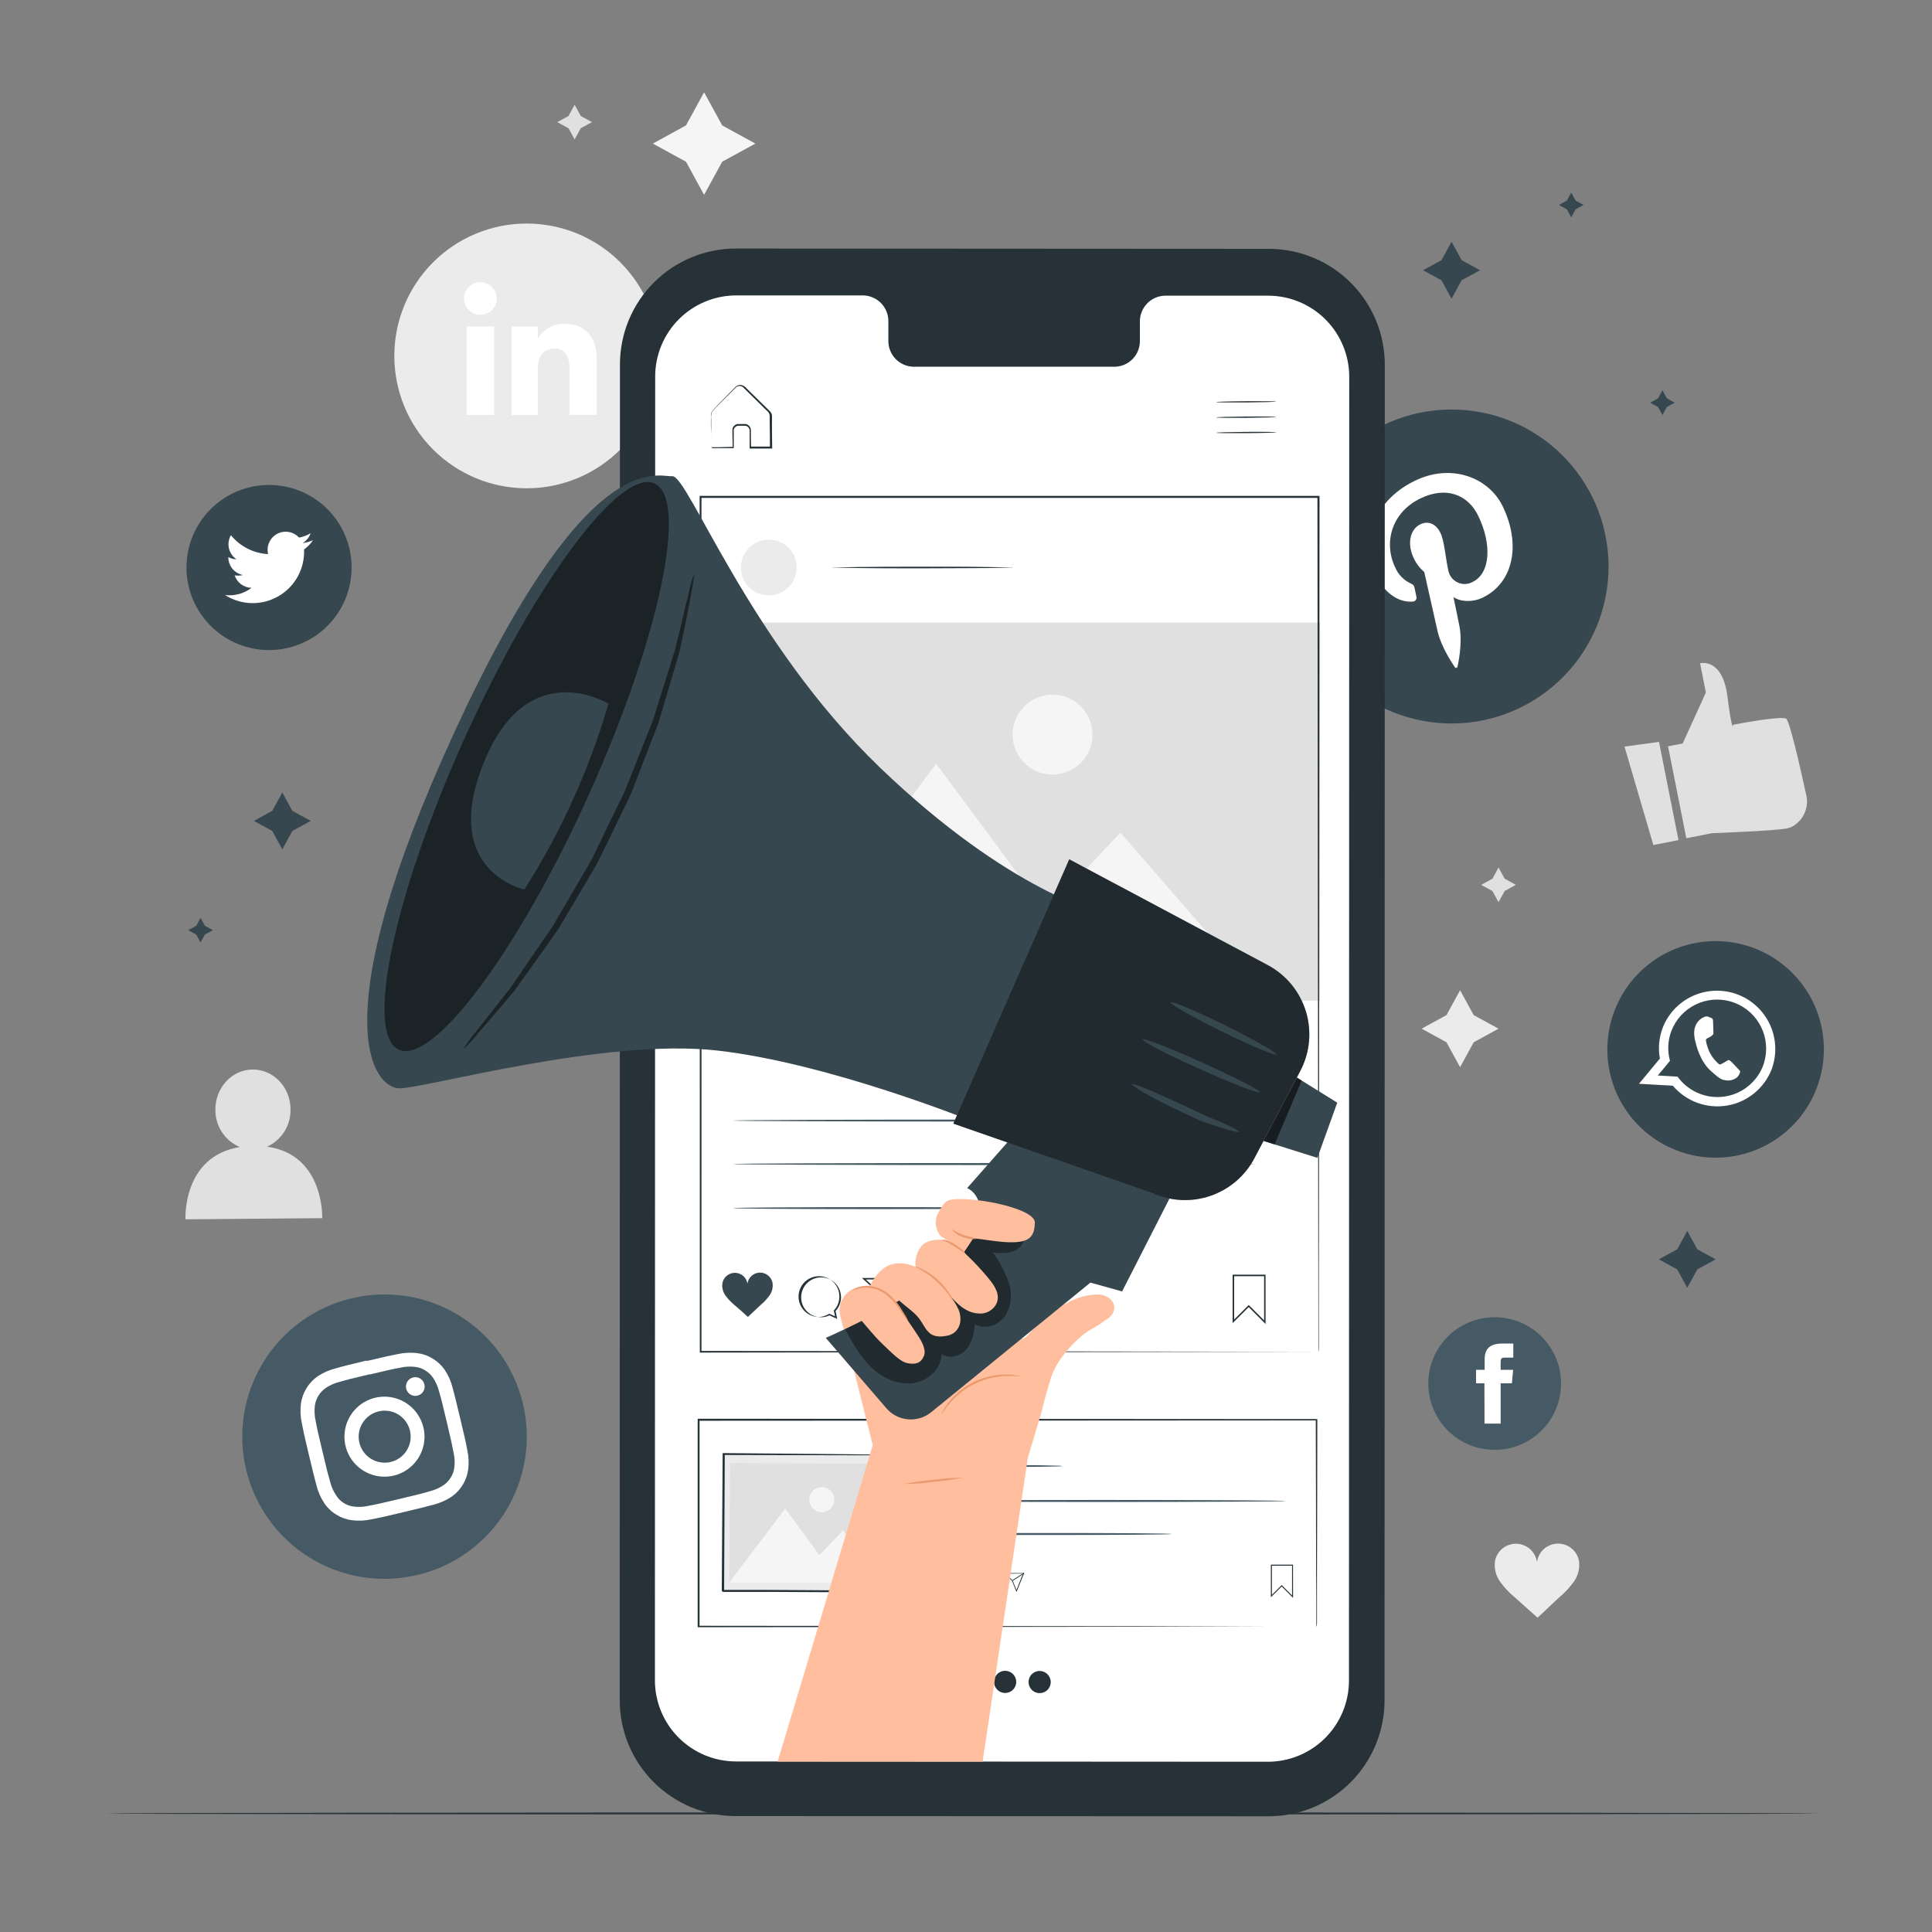 <svg width="718" height="718" viewBox="0 0 718 718" fill="none" xmlns="http://www.w3.org/2000/svg">
<rect x="0" y="0" width="718" height="718" fill="#808080" stroke="none"/>
<path d="M195.74 181.467C182.692 181.467 170.179 176.284 160.953 167.058C151.726 157.832 146.543 145.318 146.543 132.27C146.543 119.222 151.726 106.709 160.953 97.482C170.179 88.256 182.692 83.073 195.74 83.073C208.788 83.073 221.302 88.256 230.528 97.482C239.754 106.709 244.938 119.222 244.938 132.27C244.938 145.318 239.754 157.832 230.528 167.058C221.302 176.284 208.788 181.467 195.74 181.467Z" fill="#EBEBEB"/>
<path d="M183.607 121.313H173.426V154.212H183.607V121.313Z" fill="white"/>
<path d="M178.466 117.005C179.67 117.017 180.85 116.67 181.856 116.01C182.863 115.349 183.65 114.405 184.119 113.296C184.587 112.187 184.716 110.964 184.488 109.782C184.26 108.6 183.686 107.512 182.839 106.657C181.992 105.801 180.91 105.217 179.73 104.978C178.55 104.739 177.326 104.856 176.212 105.314C175.099 105.772 174.147 106.55 173.477 107.551C172.807 108.551 172.449 109.727 172.449 110.931C172.445 112.533 173.076 114.072 174.204 115.21C175.331 116.349 176.864 116.994 178.466 117.005Z" fill="white"/>
<path d="M199.89 136.937C199.89 132.313 202.016 129.556 206.094 129.556C209.828 129.556 211.637 132.198 211.637 136.937V154.169H221.761V133.376C221.761 124.559 216.778 120.308 209.799 120.308C207.82 120.283 205.867 120.769 204.131 121.72C202.395 122.671 200.934 124.054 199.89 125.736V121.313H190.111V154.198H199.89V136.937Z" fill="white"/>
<path d="M261.667 34.306L268.402 46.613L280.723 53.362L268.402 60.097L261.667 72.403L254.932 60.097L242.611 53.362L254.932 46.613L261.667 34.306Z" fill="#F5F5F5"/>
<path d="M542.622 368.004L547.677 377.252L556.91 382.292L547.677 387.347L542.622 396.595L537.567 387.347L528.334 382.292L537.567 377.252L542.622 368.004Z" fill="#EBEBEB"/>
<path d="M556.911 322.396L559.194 326.561L563.358 328.844L559.194 331.127L556.911 335.292L554.642 331.127L550.463 328.844L554.642 326.561L556.911 322.396Z" fill="#E0E0E0"/>
<path d="M213.547 38.93L215.83 43.109L219.995 45.378L215.83 47.661L213.547 51.825L211.278 47.661L207.1 45.378L211.278 43.109L213.547 38.93Z" fill="#E0E0E0"/>
<path d="M99.271 426.148C101.92 424.934 104.156 422.97 105.703 420.5C107.249 418.03 108.039 415.161 107.973 412.247C107.973 404.019 101.583 397.413 93.871 397.471C86.16 397.528 79.971 404.263 80.043 412.491C80.022 415.429 80.873 418.307 82.489 420.761C84.104 423.215 86.411 425.135 89.118 426.277C67.664 429.795 68.928 453.144 68.928 453.144L119.748 452.714C119.748 452.714 120.624 429.091 99.271 426.148Z" fill="#E0E0E0"/>
<path d="M586.807 580.058C586.449 578.216 585.448 576.561 583.983 575.389C582.517 574.217 580.683 573.603 578.807 573.659C576.932 573.714 575.137 574.434 573.743 575.69C572.349 576.947 571.447 578.657 571.198 580.517C570.937 578.66 570.025 576.956 568.625 575.709C567.224 574.462 565.426 573.753 563.552 573.708C561.677 573.663 559.847 574.285 558.389 575.464C556.93 576.643 555.938 578.302 555.588 580.144C555.213 582.866 555.902 585.629 557.513 587.855C559.107 590.051 560.98 592.03 563.084 593.743C565.956 596.285 568.556 598.654 571.399 601.181C574.271 598.625 576.612 596.227 579.426 593.671C581.522 591.94 583.38 589.941 584.955 587.726C586.526 585.499 587.189 582.757 586.807 580.058Z" fill="#EBEBEB"/>
<path d="M619.906 277.364L625.349 276.287L633.965 257.36L631.811 246.49C631.811 246.49 640.125 244.307 641.963 258.739C643.801 273.17 644.146 269.336 644.146 269.336C644.146 269.336 662.024 265.861 663.819 267.111C665.126 268.03 669.132 285.692 671.229 295.285C671.809 297.584 671.603 300.011 670.642 302.179C669.682 304.348 668.023 306.132 665.93 307.247C665.334 307.54 664.701 307.753 664.049 307.879C659.597 308.769 636.104 309.659 636.104 309.659L626.699 311.526L619.906 277.364Z" fill="#E0E0E0"/>
<path d="M603.723 277.464L614.45 314.053L623.784 312.201L616.546 275.712L603.723 277.464Z" fill="#E0E0E0"/>
<path d="M675.595 673.944C675.595 674.159 533.187 674.317 357.564 674.317C181.941 674.317 39.49 674.159 39.49 673.944C39.49 673.728 181.87 673.57 357.564 673.57C533.259 673.57 675.595 673.743 675.595 673.944Z" fill="#263238"/>
<path d="M564.965 263.003C551.048 269.768 535.014 270.729 520.389 265.674C505.764 260.62 493.746 249.964 486.975 236.05C480.211 222.133 479.25 206.099 484.305 191.474C489.359 176.85 500.015 164.831 513.929 158.061C520.82 154.709 528.303 152.748 535.952 152.289C543.6 151.83 551.264 152.881 558.506 155.384C565.748 157.887 572.427 161.792 578.159 166.876C583.892 171.96 588.568 178.123 591.918 185.014C595.27 191.905 597.231 199.388 597.69 207.037C598.149 214.685 597.098 222.349 594.595 229.592C592.092 236.834 588.187 243.512 583.103 249.245C578.019 254.977 571.855 259.653 564.965 263.003Z" fill="#37474F"/>
<path d="M525.031 223.571C525.245 223.566 525.455 223.513 525.646 223.417C525.837 223.32 526.004 223.182 526.134 223.013C526.265 222.844 526.356 222.647 526.402 222.438C526.447 222.229 526.445 222.013 526.395 221.805C526.252 221.101 525.864 219.32 525.72 218.588C525.519 217.568 525.275 217.296 524.284 216.836C521.711 215.653 519.666 213.562 518.54 210.963C514.146 201.916 516.975 190.529 527.831 185.258C537.438 180.577 545.58 183.822 549.371 191.72C554.383 202.045 554.053 212.973 547.275 216.276C546.43 216.741 545.487 217.001 544.524 217.036C543.56 217.07 542.601 216.878 541.725 216.474C540.849 216.07 540.08 215.466 539.48 214.711C538.88 213.956 538.466 213.071 538.271 212.126C537.151 207.071 536.835 201.169 535.255 197.895C533.819 195.023 531.062 193.286 527.817 194.865C523.983 196.732 522.834 202.189 525.419 207.488C526.341 209.447 527.667 211.19 529.31 212.6C529.31 212.6 533.475 231.096 534.193 234.341C535.629 240.789 540.253 247.265 540.698 247.997C540.761 248.079 540.847 248.14 540.944 248.175C541.041 248.21 541.146 248.216 541.247 248.194C541.348 248.171 541.44 248.121 541.513 248.048C541.586 247.975 541.637 247.883 541.66 247.782C541.789 247.15 543.613 239.309 542.421 232.934C542.091 231.124 540.152 221.862 540.152 221.862C542.55 223.628 547.203 223.959 551.066 222.077C562.554 216.477 565.282 202.189 558.447 188.145C553.292 177.533 539.477 172.019 525.821 178.667C508.804 186.939 506.162 203.295 511.102 213.461C514.089 219.622 519.043 224.016 525.031 223.571Z" fill="white"/>
<path d="M623.223 427.584C618.285 425.7 613.766 422.862 609.925 419.23C606.085 415.599 602.998 411.246 600.841 406.421C598.685 401.595 597.5 396.392 597.357 391.108C597.213 385.825 598.112 380.565 600.003 375.629C601.885 370.691 604.722 366.172 608.352 362.331C611.982 358.49 616.333 355.403 621.157 353.245C625.981 351.087 631.183 349.901 636.465 349.755C641.748 349.609 647.008 350.506 651.943 352.395C656.882 354.278 661.401 357.116 665.241 360.748C669.082 364.379 672.169 368.732 674.325 373.557C676.482 378.383 677.666 383.586 677.81 388.87C677.954 394.153 677.055 399.413 675.163 404.349C673.282 409.287 670.445 413.806 666.815 417.647C663.185 421.488 658.834 424.576 654.01 426.733C649.186 428.891 643.984 430.077 638.701 430.223C633.419 430.369 628.159 429.472 623.223 427.584Z" fill="#37474F"/>
<path fill-rule="evenodd" clip-rule="evenodd" d="M658.606 396.824C660.401 391.545 660.092 385.778 657.743 380.722C655.395 375.665 651.188 371.708 645.997 369.674C640.806 367.64 635.03 367.685 629.871 369.799C624.713 371.914 620.567 375.936 618.298 381.028C618.169 381.315 618.054 381.617 617.939 381.904C616.534 385.563 616.166 389.538 616.876 393.392L609.107 402.769L621.687 403.487C624.111 406.354 627.239 408.542 630.764 409.836C634.288 411.13 638.088 411.486 641.792 410.869C645.495 410.252 648.975 408.684 651.89 406.317C654.805 403.951 657.055 400.868 658.42 397.37C658.492 397.192 658.554 397.009 658.606 396.824ZM631.724 406.488C628.395 405.225 625.513 403.007 623.439 400.113L616.101 399.696L620.624 394.239C619.61 390.563 619.796 386.659 621.155 383.096C621.371 382.55 621.615 382.005 621.873 381.488C623.919 377.435 627.404 374.292 631.645 372.674C635.886 371.056 640.579 371.079 644.804 372.739C649.029 374.399 652.483 377.576 654.488 381.648C656.494 385.721 656.908 390.395 655.648 394.756C655.519 395.216 655.375 395.661 655.203 396.106C653.464 400.594 650.014 404.208 645.612 406.155C641.21 408.102 636.215 408.222 631.724 406.488Z" fill="white"/>
<path fill-rule="evenodd" clip-rule="evenodd" d="M645.912 397.198C645.495 396.767 643.528 394.642 643.126 394.326C642.724 394.01 642.437 393.78 641.92 394.153C641.403 394.527 640.01 395.259 639.608 395.475C639.206 395.69 638.89 395.618 638.488 395.187C637.245 394.049 636.209 392.703 635.429 391.21C634.732 389.805 634.248 388.305 633.993 386.758C633.907 386.155 634.252 385.983 634.596 385.839C634.941 385.695 635.314 385.451 635.673 385.265L635.946 385.092C636.134 384.947 636.312 384.789 636.477 384.618C636.599 384.511 636.692 384.374 636.744 384.22C636.797 384.067 636.809 383.902 636.779 383.742C636.779 383.455 636.678 380.641 636.635 379.506C636.592 378.372 636.118 378.372 635.831 378.257C635.544 378.142 635.228 377.97 634.898 377.855C634.644 377.763 634.374 377.725 634.105 377.742C633.835 377.76 633.573 377.832 633.332 377.955C632.573 378.273 631.888 378.745 631.319 379.341C630.751 379.936 630.312 380.643 630.03 381.416C629.821 381.985 629.691 382.579 629.642 383.182C629.56 384.564 629.72 385.949 630.116 387.275C630.245 387.691 631.466 394.039 635.745 397.944C640.024 401.85 640.297 401.19 641.245 401.448C641.997 401.595 642.772 401.576 643.516 401.392C644.26 401.209 644.955 400.865 645.553 400.386C646.163 399.779 646.579 399.004 646.745 398.16C646.587 397.887 646.314 397.629 645.912 397.198Z" fill="white"/>
<path d="M99.988 241.593C91.849 241.593 84.044 238.36 78.289 232.605C72.534 226.85 69.301 219.044 69.301 210.905C69.301 202.767 72.534 194.961 78.289 189.206C84.044 183.451 91.849 180.218 99.988 180.218C104.018 180.218 108.008 181.012 111.732 182.554C115.455 184.096 118.838 186.357 121.687 189.206C124.537 192.056 126.797 195.439 128.339 199.162C129.882 202.885 130.675 206.875 130.675 210.905C130.675 214.935 129.882 218.926 128.339 222.649C126.797 226.372 124.537 229.755 121.687 232.605C118.838 235.454 115.455 237.715 111.732 239.257C108.008 240.799 104.018 241.593 99.988 241.593Z" fill="#37474F"/>
<path d="M83.647 221.144C86.594 223.024 90 224.059 93.495 224.137C96.99 224.214 100.439 223.331 103.467 221.583C106.494 219.835 108.984 217.29 110.665 214.225C112.346 211.159 113.153 207.692 112.998 204.199C114.296 203.257 115.418 202.096 116.315 200.767C115.086 201.307 113.785 201.665 112.453 201.83C113.857 201.009 114.918 199.709 115.44 198.168C114.11 198.958 112.652 199.508 111.132 199.791C110.124 198.689 108.779 197.954 107.308 197.702C105.837 197.449 104.324 197.694 103.007 198.396C101.69 199.099 100.645 200.22 100.036 201.583C99.427 202.946 99.289 204.472 99.644 205.922C96.975 205.785 94.366 205.089 91.984 203.879C89.602 202.67 87.5 200.973 85.815 198.9C84.961 200.379 84.701 202.128 85.088 203.792C85.474 205.455 86.478 206.91 87.897 207.861C86.83 207.833 85.785 207.548 84.853 207.028C84.835 208.592 85.363 210.113 86.346 211.329C87.329 212.545 88.705 213.38 90.238 213.691C89.25 213.96 88.213 214 87.208 213.806C87.638 215.136 88.472 216.3 89.594 217.134C90.716 217.968 92.071 218.431 93.469 218.459C90.671 220.603 87.146 221.567 83.647 221.144Z" fill="white"/>
<path d="M155.087 585.328C141.458 588.565 127.103 586.258 115.174 578.915C103.246 571.572 94.72 559.794 91.472 546.168C89.862 539.413 89.598 532.407 90.697 525.55C91.796 518.693 94.236 512.12 97.877 506.207C101.517 500.293 106.288 495.156 111.916 491.087C117.544 487.019 123.918 484.099 130.675 482.496C137.426 480.887 144.428 480.624 151.281 481.721C158.134 482.818 164.703 485.254 170.615 488.891C176.526 492.527 181.663 497.292 185.733 502.914C189.802 508.536 192.724 514.904 194.333 521.656C195.942 528.414 196.204 535.423 195.102 542.282C194.001 549.141 191.557 555.715 187.912 561.629C184.267 567.543 179.491 572.68 173.859 576.747C168.226 580.813 161.847 583.729 155.087 585.328Z" fill="#455A64"/>
<path d="M137.382 510.814C144.906 509.019 145.811 508.832 148.87 508.258C150.66 507.856 152.505 507.764 154.327 507.985C155.66 508.146 156.94 508.602 158.074 509.32C159.219 510.016 160.199 510.952 160.946 512.063C161.963 513.591 162.711 515.281 163.158 517.061C164.005 520.004 164.249 520.895 166.03 528.419C167.811 535.944 167.997 536.849 168.572 539.907C168.981 541.696 169.074 543.543 168.844 545.364C168.698 546.7 168.24 547.984 167.509 549.112C166.823 550.26 165.891 551.24 164.781 551.984C163.247 553 161.553 553.747 159.769 554.195C156.897 555.043 155.949 555.287 148.425 557.067C140.9 558.848 139.995 559.049 136.937 559.624C135.143 560.032 133.291 560.125 131.465 559.896C130.131 559.74 128.85 559.283 127.717 558.561C126.584 557.844 125.631 556.876 124.932 555.732C123.906 554.208 123.153 552.517 122.706 550.735C121.873 547.791 121.629 546.915 119.834 539.39C118.039 531.866 117.852 530.961 117.278 527.902C116.883 526.106 116.791 524.257 117.005 522.431C117.181 521.103 117.636 519.827 118.339 518.687C119.041 517.546 119.976 516.566 121.083 515.811C122.609 514.789 124.299 514.036 126.08 513.585C128.952 512.753 129.915 512.508 137.439 510.713M136.233 505.63C128.579 507.454 127.617 507.712 124.644 508.574C122.319 509.151 120.109 510.123 118.111 511.446C116.415 512.618 114.982 514.129 113.902 515.884C112.822 517.64 112.118 519.6 111.835 521.641C111.534 524.035 111.64 526.463 112.151 528.821C112.74 531.851 112.927 532.828 114.75 540.482C116.574 548.136 116.833 549.098 117.622 552.056C118.197 554.383 119.168 556.593 120.494 558.59C121.663 560.348 123.208 561.825 125.018 562.912C126.759 564.008 128.72 564.709 130.762 564.965C133.156 565.269 135.584 565.162 137.942 564.65C140.972 564.075 141.948 563.874 149.602 562.05C157.256 560.227 158.218 559.968 161.176 559.178C163.499 558.591 165.707 557.62 167.71 556.306C169.423 555.151 170.863 553.637 171.932 551.869C173.022 550.123 173.727 548.165 174 546.125C174.297 543.73 174.185 541.303 173.669 538.945C173.095 535.901 172.894 534.939 171.07 527.285C169.247 519.631 168.988 518.669 168.198 515.696C167.608 513.375 166.638 511.167 165.326 509.163C164.171 507.454 162.656 506.018 160.889 504.955C159.15 503.851 157.189 503.145 155.145 502.887C152.751 502.584 150.323 502.691 147.965 503.203C144.921 503.792 143.959 503.979 136.305 505.802" fill="white"/>
<path d="M139.435 519.444C136.572 520.126 133.977 521.641 131.976 523.799C129.975 525.956 128.659 528.657 128.193 531.562C127.728 534.468 128.134 537.446 129.361 540.12C130.588 542.794 132.58 545.044 135.086 546.586C137.592 548.128 140.498 548.893 143.438 548.783C146.378 548.673 149.22 547.694 151.604 545.969C153.987 544.244 155.806 541.851 156.83 539.093C157.854 536.335 158.037 533.335 157.356 530.473C156.439 526.635 154.037 523.319 150.677 521.251C147.317 519.183 143.273 518.533 139.435 519.444ZM145.179 543.325C143.319 543.764 141.371 543.642 139.581 542.975C137.791 542.307 136.239 541.124 135.121 539.575C134.003 538.025 133.369 536.179 133.3 534.27C133.23 532.361 133.728 530.474 134.731 528.848C135.734 527.221 137.196 525.929 138.933 525.133C140.67 524.337 142.604 524.074 144.49 524.377C146.377 524.68 148.131 525.536 149.531 526.835C150.932 528.135 151.916 529.82 152.359 531.679C152.653 532.915 152.701 534.197 152.499 535.452C152.298 536.707 151.851 537.909 151.184 538.991C150.517 540.073 149.643 541.012 148.613 541.756C147.582 542.5 146.415 543.033 145.179 543.325Z" fill="white"/>
<path d="M157.729 514.49C157.886 515.159 157.842 515.859 157.601 516.502C157.361 517.145 156.935 517.702 156.378 518.104C155.821 518.505 155.158 518.733 154.471 518.758C153.785 518.782 153.107 518.603 152.523 518.243C151.938 517.883 151.473 517.357 151.187 516.733C150.901 516.109 150.806 515.414 150.915 514.736C151.023 514.058 151.33 513.427 151.797 512.923C152.263 512.42 152.868 512.065 153.536 511.905C153.981 511.797 154.444 511.778 154.896 511.849C155.349 511.92 155.783 512.081 156.173 512.321C156.563 512.562 156.901 512.877 157.169 513.25C157.436 513.622 157.626 514.044 157.729 514.49Z" fill="white"/>
<path d="M555.459 538.816C552.222 538.818 549.016 538.182 546.024 536.944C543.033 535.707 540.315 533.892 538.025 531.603C535.735 529.315 533.919 526.598 532.68 523.607C531.441 520.617 530.803 517.411 530.803 514.174C530.803 510.937 531.441 507.731 532.68 504.741C533.919 501.75 535.735 499.033 538.025 496.745C540.315 494.456 543.033 492.641 546.024 491.404C549.016 490.166 552.222 489.53 555.459 489.532C558.698 489.527 561.907 490.16 564.902 491.396C567.897 492.631 570.618 494.446 572.911 496.734C575.204 499.023 577.023 501.742 578.264 504.734C579.505 507.727 580.144 510.934 580.144 514.174C580.144 517.414 579.505 520.622 578.264 523.614C577.023 526.606 575.204 529.325 572.911 531.614C570.618 533.902 567.897 535.717 564.902 536.952C561.907 538.188 558.698 538.821 555.459 538.816Z" fill="#455A64"/>
<path d="M551.696 529.065H557.698V514.088H561.877L562.336 509.062H557.698V506.19C557.698 505.012 557.942 504.539 559.134 504.539H562.394V499.312H558.229C553.763 499.312 551.753 501.279 551.753 505.056V509.076H548.551V514.088H551.667L551.696 529.065Z" fill="white"/>
<path d="M471.397 674.992L273.387 674.92C261.961 674.92 251.004 670.381 242.924 662.302C234.845 654.223 230.307 643.266 230.307 631.84L230.393 135.444C230.393 129.779 231.51 124.17 233.68 118.938C235.851 113.705 239.032 108.952 243.041 104.951C247.051 100.949 251.81 97.778 257.046 95.618C262.283 93.458 267.894 92.352 273.559 92.364L471.555 92.478C482.98 92.478 493.938 97.017 502.017 105.096C510.096 113.175 514.635 124.133 514.635 135.558L514.548 631.84C514.558 637.51 513.448 643.125 511.283 648.365C509.118 653.604 505.94 658.365 501.931 662.374C497.922 666.383 493.161 669.561 487.921 671.726C482.682 673.892 477.066 675.001 471.397 674.992Z" fill="#263238"/>
<path d="M471.339 109.883H432.941C430.42 109.943 428.026 110.998 426.28 112.816C424.535 114.635 423.579 117.07 423.621 119.59V126.555C423.65 127.806 423.431 129.051 422.978 130.218C422.525 131.385 421.846 132.451 420.98 133.356C420.115 134.26 419.079 134.985 417.933 135.488C416.787 135.992 415.553 136.265 414.301 136.291H339.471C338.219 136.263 336.985 135.988 335.839 135.483C334.692 134.978 333.657 134.252 332.791 133.347C331.926 132.441 331.247 131.374 330.795 130.206C330.342 129.038 330.123 127.793 330.152 126.54V119.533C330.202 117.006 329.25 114.562 327.504 112.735C325.757 110.908 323.359 109.846 320.832 109.782H307.305H273.717C269.751 109.773 265.822 110.546 262.155 112.057C258.488 113.568 255.155 115.788 252.347 118.589C249.539 121.391 247.311 124.718 245.792 128.382C244.272 132.045 243.489 135.972 243.489 139.938L243.389 624.459C243.389 632.457 246.566 640.127 252.221 645.783C257.877 651.438 265.547 654.615 273.545 654.615L471.167 654.73C475.127 654.73 479.049 653.95 482.707 652.434C486.366 650.919 489.69 648.698 492.49 645.897C495.291 643.097 497.512 639.773 499.027 636.114C500.543 632.455 501.323 628.534 501.323 624.574L501.423 140.039C501.424 132.053 498.256 124.394 492.616 118.741C486.977 113.087 479.325 109.902 471.339 109.883Z" fill="white"/>
<path d="M474.227 149.244C474.227 149.373 469.23 149.517 463.084 149.56C456.937 149.603 451.926 149.56 451.926 149.43C451.926 149.301 456.909 149.143 463.069 149.1C469.23 149.057 474.227 149.114 474.227 149.244Z" fill="#263238"/>
<path d="M474.268 154.944C474.268 155.074 469.285 155.217 463.125 155.275C456.964 155.332 451.967 155.275 451.967 155.131C451.967 154.987 456.964 154.858 463.125 154.801C469.285 154.743 474.268 154.815 474.268 154.944Z" fill="#263238"/>
<path d="M474.325 160.645C474.325 160.775 469.328 160.933 463.168 160.976C457.007 161.019 452.024 160.976 452.01 160.832C451.995 160.688 457.007 160.559 463.168 160.502C469.328 160.444 474.325 160.516 474.325 160.645Z" fill="#263238"/>
<path d="M264.225 166.217H264.814H266.437L272.439 166.073L272.267 166.231C272.267 164.91 272.267 163.46 272.195 161.923C272.195 161.119 272.195 160.358 272.195 159.425C272.29 158.942 272.536 158.503 272.897 158.17C273.259 157.836 273.717 157.627 274.206 157.572C275.182 157.572 276.029 157.572 277.078 157.572C277.627 157.661 278.126 157.943 278.487 158.366C278.847 158.79 279.045 159.328 279.045 159.884C279.045 161.923 279.045 164.034 279.117 166.231L278.844 165.959H286.412L286.124 166.246C286.124 163.201 286.124 160.042 286.038 156.811C286.038 156.007 286.038 155.217 286.038 154.413C286.006 154.056 285.893 153.71 285.709 153.402C285.525 153.094 285.275 152.831 284.976 152.633L281.673 149.358L278.47 146.214L276.934 144.691C276.403 144.174 275.986 143.643 275.369 143.514C275.073 143.436 274.763 143.425 274.463 143.482C274.162 143.54 273.878 143.663 273.631 143.844C273.172 144.232 272.683 144.778 272.195 145.28L269.467 148.023C267.758 149.789 265.977 151.412 264.685 152.948C264.301 153.854 264.172 154.847 264.312 155.82C264.312 156.754 264.312 157.644 264.312 158.477C264.312 160.114 264.312 161.55 264.312 162.785C264.312 164.02 264.312 164.781 264.312 165.528C264.332 165.858 264.332 166.189 264.312 166.519C264.295 166.217 264.295 165.915 264.312 165.614C264.312 164.882 264.312 163.977 264.312 162.9C264.312 161.823 264.312 160.215 264.211 158.592C264.211 157.73 264.211 156.826 264.211 155.864C264.211 155.375 264.211 154.887 264.211 154.428C264.208 153.873 264.351 153.328 264.627 152.848C266.063 151.139 267.7 149.617 269.424 147.793L272.123 145.022C272.612 144.548 272.999 144.074 273.559 143.586C273.868 143.35 274.226 143.188 274.607 143.111C274.987 143.034 275.38 143.044 275.756 143.141C276.471 143.403 277.102 143.855 277.58 144.447L279.131 145.969L282.333 149.114L285.65 152.36C285.961 152.639 286.245 152.946 286.498 153.279C286.746 153.66 286.885 154.102 286.9 154.557C286.9 155.361 286.9 156.165 286.9 156.969C286.9 160.2 286.9 163.359 286.972 166.404V166.691H286.684H279.117H278.585V166.418C278.585 164.221 278.585 162.11 278.585 160.071C278.595 159.633 278.446 159.206 278.167 158.868C277.887 158.531 277.495 158.305 277.063 158.233C276.187 158.233 275.153 158.233 274.306 158.233C273.919 158.272 273.554 158.431 273.263 158.689C272.972 158.947 272.769 159.29 272.683 159.669C272.683 160.43 272.683 161.306 272.683 162.081C272.683 163.647 272.683 165.111 272.683 166.389V166.562H272.511H266.408H264.814C264.606 166.468 264.409 166.352 264.225 166.217Z" fill="#263238"/>
<path d="M394.9 544.833C394.211 544.941 393.515 544.989 392.818 544.976L387.16 545.091C382.392 545.163 375.787 545.206 368.492 545.206C361.197 545.206 354.592 545.206 349.824 545.091L344.166 544.976C343.469 544.988 342.773 544.94 342.084 544.833C342.772 544.716 343.469 544.668 344.166 544.689L349.824 544.56C354.592 544.56 361.197 544.459 368.492 544.459C375.787 544.459 382.378 544.459 387.16 544.56L392.818 544.689C393.515 544.667 394.213 544.715 394.9 544.833Z" fill="#455A64"/>
<path d="M477.858 557.814C477.858 558.03 447.458 558.188 409.964 558.188C372.47 558.188 342.07 558.03 342.07 557.814C342.07 557.599 372.47 557.441 409.964 557.441C447.458 557.441 477.858 557.613 477.858 557.814Z" fill="#455A64"/>
<path d="M435.425 570.092C435.425 570.308 414.531 570.465 388.755 570.465C362.978 570.465 342.07 570.308 342.07 570.092C342.07 569.877 362.964 569.719 388.755 569.719C414.545 569.719 435.425 569.834 435.425 570.092Z" fill="#455A64"/>
<path d="M480.543 593.829L476.322 589.593L472.301 593.599V581.479H480.529L480.543 593.829ZM476.322 589.062L476.451 589.191L480.17 592.924V581.867H472.689V592.709L476.322 589.062Z" fill="#263238"/>
<path d="M368.205 592.25L366.769 591.589C365.912 591.992 364.935 592.061 364.029 591.782C363.124 591.504 362.355 590.897 361.873 590.081C361.391 589.265 361.231 588.299 361.424 587.371C361.616 586.443 362.149 585.621 362.916 585.065C363.683 584.509 364.63 584.259 365.572 584.364C366.513 584.469 367.382 584.922 368.008 585.633C368.633 586.345 368.971 587.265 368.954 588.212C368.938 589.159 368.568 590.067 367.918 590.756L368.205 592.25ZM364.745 584.179C363.763 584.248 362.844 584.688 362.176 585.411C361.508 586.134 361.141 587.084 361.151 588.069C361.16 589.053 361.544 589.996 362.225 590.707C362.907 591.417 363.834 591.84 364.816 591.891C365.472 591.845 366.107 591.643 366.669 591.302L367.775 591.79L367.516 590.713C368.022 590.16 368.356 589.471 368.477 588.732C368.597 587.992 368.499 587.233 368.194 586.548C367.889 585.863 367.39 585.282 366.76 584.877C366.129 584.471 365.394 584.259 364.644 584.265L364.745 584.179Z" fill="#263238"/>
<path d="M377.77 591.632L376.075 587.468L372.873 584.596H380.627L377.77 591.632ZM373.591 584.84L376.319 587.338L377.755 590.885L380.197 584.782L373.591 584.84Z" fill="#263238"/>
<path d="M380.465 584.502L376.229 587.259L376.385 587.499L380.622 584.743L380.465 584.502Z" fill="#263238"/>
<path d="M355.986 585.4C355.872 584.846 355.565 584.35 355.121 584C354.676 583.65 354.123 583.468 353.557 583.487C352.992 583.506 352.451 583.724 352.031 584.103C351.611 584.482 351.339 584.997 351.262 585.558C351.184 584.991 350.907 584.47 350.479 584.09C350.051 583.709 349.501 583.495 348.929 583.484C348.357 583.474 347.8 583.668 347.359 584.033C346.917 584.397 346.621 584.908 346.523 585.471C346.412 586.298 346.623 587.136 347.112 587.812C347.597 588.477 348.166 589.075 348.806 589.593C349.682 590.354 350.472 591.029 351.333 591.833C352.195 591.058 352.913 590.325 353.775 589.55C354.406 589.021 354.966 588.413 355.44 587.74C355.921 587.061 356.117 586.221 355.986 585.4Z" fill="#37474F"/>
<path d="M489.189 604.556C489.189 604.556 489.189 604.082 489.189 603.206C489.189 602.33 489.189 600.995 489.189 599.272C489.189 595.811 489.189 590.656 489.117 584.108C489.117 570.911 489.045 551.711 488.988 527.63L489.232 527.874L259.601 528.003L259.974 527.63C259.974 554.368 259.974 580.288 259.974 604.556L259.615 604.197L423.937 604.355L471.899 604.456H484.823H488.155H489.304H488.198H484.909H472.115L424.224 604.556L259.659 604.729H259.285V604.556C259.285 580.288 259.285 554.368 259.285 527.63V527.256H259.687L489.318 527.386H489.562V527.63C489.562 551.769 489.462 571.026 489.433 584.266C489.433 590.842 489.433 595.912 489.433 599.372C489.433 601.067 489.433 602.359 489.433 603.249C489.433 604.14 489.189 604.556 489.189 604.556Z" fill="#263238"/>
<path d="M269.111 540.491L268.818 591.354L332.432 591.72L332.725 540.858L269.111 540.491Z" fill="#EBEBEB"/>
<path d="M332.707 540.827H331.486H328.011H314.958L269.006 540.726L269.351 540.396C269.279 555.546 269.193 572.893 269.106 591.245C269.178 591.345 268.403 590.541 268.733 590.871H273.113H277.421H286.037L302.551 590.972L332.334 591.187L332.032 591.503C332.176 576.224 332.305 563.559 332.405 554.655C332.405 550.232 332.506 546.757 332.535 544.33C332.535 543.167 332.535 542.263 332.535 541.602C332.535 540.942 332.535 540.64 332.535 540.64C332.535 540.64 332.535 540.927 332.535 541.53C332.535 542.133 332.535 543.067 332.535 544.216C332.535 546.614 332.535 550.074 332.535 554.469C332.535 563.415 332.535 576.152 332.535 591.503V591.805H332.219L302.436 591.69L285.922 591.604H277.306H272.998H268.618L268.23 591.216C268.36 572.849 268.46 555.503 268.561 540.367V540.022H268.905L315.001 540.439L327.925 540.611H331.328H332.19L332.707 540.827Z" fill="#263238"/>
<path d="M271.287 543.706L271.031 588.164L330.179 588.505L330.435 544.047L271.287 543.706Z" fill="#E0E0E0"/>
<path d="M271.002 588.128L291.824 560.614L304.518 577.975L313.249 568.785L330.151 588.473L271.002 588.128Z" fill="#F5F5F5"/>
<path d="M310.076 557.341C310.073 558.264 309.796 559.166 309.281 559.933C308.765 560.699 308.033 561.295 307.179 561.645C306.324 561.995 305.384 562.084 304.479 561.9C303.574 561.716 302.744 561.267 302.094 560.611C301.444 559.955 301.003 559.121 300.827 558.214C300.652 557.307 300.749 556.368 301.107 555.517C301.465 554.666 302.068 553.94 302.839 553.431C303.61 552.922 304.514 552.654 305.438 552.659C306.05 552.661 306.656 552.784 307.221 553.02C307.785 553.257 308.298 553.602 308.729 554.037C309.16 554.472 309.5 554.988 309.732 555.555C309.963 556.122 310.08 556.728 310.076 557.341Z" fill="#F5F5F5"/>
<path d="M376.362 210.905C376.133 210.944 375.9 210.944 375.672 210.905L373.734 210.977L366.554 211.106C360.508 211.106 352.194 211.207 342.917 211.207C333.641 211.207 325.326 211.207 319.281 211.106L312.101 210.977L310.148 210.905C309.924 210.945 309.696 210.945 309.473 210.905C309.693 210.851 309.92 210.827 310.148 210.834H312.101L319.281 210.719C325.326 210.647 333.641 210.604 342.917 210.604C352.194 210.604 360.508 210.604 366.554 210.719L373.734 210.834H375.672C375.904 210.828 376.136 210.852 376.362 210.905Z" fill="#263238"/>
<path d="M470.333 492.046L464.072 485.756L458.084 491.715V473.708H470.319L470.333 492.046ZM464.072 484.981L464.259 485.167L469.787 490.71V474.282H458.644V490.394L464.072 484.981Z" fill="#263238"/>
<path d="M311.139 490.15L308.267 488.843C306.595 489.621 304.692 489.747 302.932 489.197C301.171 488.647 299.679 487.46 298.748 485.868C297.816 484.276 297.511 482.394 297.893 480.59C298.275 478.785 299.317 477.188 300.814 476.111C302.311 475.033 304.156 474.553 305.988 474.763C307.821 474.974 309.509 475.86 310.722 477.249C311.936 478.638 312.588 480.43 312.551 482.274C312.514 484.118 311.79 485.882 310.521 487.221L311.139 490.15ZM304.289 474.282C303.294 474.291 302.309 474.495 301.393 474.884C300.476 475.273 299.645 475.839 298.947 476.549C298.249 477.259 297.697 478.099 297.324 479.023C296.951 479.946 296.763 480.933 296.772 481.929C296.78 482.925 296.985 483.909 297.374 484.826C297.763 485.742 298.328 486.573 299.038 487.271C299.748 487.969 300.589 488.521 301.512 488.894C302.435 489.267 303.423 489.455 304.418 489.446C305.71 489.369 306.963 488.974 308.066 488.298L308.195 488.226L310.349 489.188L309.861 487.063L309.961 486.962C310.959 485.874 311.616 484.517 311.852 483.059C312.088 481.602 311.893 480.107 311.29 478.759C310.687 477.411 309.703 476.269 308.459 475.474C307.215 474.678 305.766 474.264 304.289 474.282Z" fill="#263238"/>
<path d="M329.978 488.901L326.618 480.701L320.328 474.957L335.607 474.842L329.978 488.901ZM321.75 475.503L327.12 480.428L329.992 487.407L334.789 475.402L321.75 475.503Z" fill="#263238"/>
<path d="M335.304 474.817L326.975 480.237L327.28 480.706L335.609 475.287L335.304 474.817Z" fill="#263238"/>
<path d="M287.101 476.752C286.884 475.653 286.284 474.666 285.407 473.969C284.53 473.271 283.433 472.908 282.313 472.944C281.193 472.981 280.123 473.414 279.293 474.166C278.462 474.919 277.927 475.942 277.782 477.053C277.617 475.947 277.065 474.935 276.224 474.197C275.383 473.46 274.307 473.044 273.189 473.025C272.07 473.006 270.981 473.385 270.116 474.094C269.25 474.802 268.664 475.795 268.462 476.896C268.246 478.52 268.663 480.165 269.625 481.491C270.589 482.799 271.713 483.981 272.971 485.009C274.68 486.445 276.245 487.881 277.954 489.417C279.62 487.895 281.056 486.459 282.736 484.923C283.977 483.878 285.082 482.682 286.024 481.361C286.959 480.019 287.344 478.37 287.101 476.752Z" fill="#37474F"/>
<path d="M285.708 221.273C291.434 221.273 296.076 216.632 296.076 210.906C296.076 205.179 291.434 200.538 285.708 200.538C279.982 200.538 275.34 205.179 275.34 210.906C275.34 216.632 279.982 221.273 285.708 221.273Z" fill="#EBEBEB"/>
<path d="M466.428 432.595C466.428 432.81 422.975 432.983 369.383 432.983C315.792 432.983 272.324 432.81 272.324 432.595C272.324 432.38 315.778 432.222 369.383 432.222C422.989 432.222 466.428 432.394 466.428 432.595Z" fill="#455A64"/>
<path d="M466.428 416.44C466.428 416.641 422.975 416.814 369.383 416.814C315.792 416.814 272.324 416.641 272.324 416.44C272.324 416.239 315.778 416.067 369.383 416.067C422.989 416.067 466.428 416.239 466.428 416.44Z" fill="#455A64"/>
<path d="M377.971 448.98C377.971 449.181 354.32 449.353 325.155 449.353C295.989 449.353 272.324 449.181 272.324 448.98C272.324 448.779 295.975 448.606 325.155 448.606C354.334 448.606 377.971 448.779 377.971 448.98Z" fill="#455A64"/>
<path d="M364.947 625.077C364.932 625.893 364.677 626.686 364.213 627.357C363.749 628.029 363.096 628.547 362.338 628.849C361.579 629.15 360.749 629.22 359.95 629.05C359.152 628.88 358.422 628.478 357.852 627.894C357.282 627.31 356.897 626.57 356.747 625.768C356.596 624.966 356.686 624.137 357.006 623.386C357.325 622.635 357.86 621.995 358.542 621.548C359.224 621.1 360.023 620.864 360.84 620.869C361.386 620.875 361.926 620.988 362.428 621.203C362.93 621.418 363.385 621.729 363.767 622.12C364.148 622.511 364.449 622.974 364.651 623.481C364.854 623.988 364.954 624.531 364.947 625.077Z" fill="#263238"/>
<path d="M377.668 625.134C377.651 625.946 377.394 626.735 376.93 627.401C376.467 628.068 375.816 628.583 375.061 628.881C374.306 629.18 373.479 629.248 372.685 629.078C371.891 628.909 371.165 628.508 370.598 627.927C370.031 627.346 369.648 626.61 369.497 625.812C369.347 625.014 369.435 624.19 369.752 623.442C370.068 622.694 370.599 622.056 371.276 621.609C371.954 621.161 372.749 620.924 373.561 620.927C374.107 620.93 374.648 621.043 375.151 621.257C375.654 621.471 376.11 621.782 376.492 622.174C376.874 622.565 377.174 623.028 377.376 623.536C377.578 624.044 377.677 624.588 377.668 625.134Z" fill="#263238"/>
<path d="M390.492 625.191C390.475 626.003 390.218 626.792 389.755 627.459C389.291 628.125 388.641 628.64 387.885 628.938C387.13 629.237 386.304 629.305 385.51 629.135C384.716 628.966 383.989 628.565 383.422 627.984C382.855 627.403 382.472 626.667 382.321 625.869C382.171 625.071 382.259 624.247 382.576 623.499C382.892 622.751 383.423 622.113 384.1 621.666C384.778 621.219 385.573 620.981 386.385 620.984C386.931 620.99 387.471 621.103 387.973 621.318C388.475 621.532 388.93 621.844 389.312 622.235C389.693 622.626 389.994 623.088 390.197 623.596C390.399 624.103 390.499 624.645 390.492 625.191Z" fill="#263238"/>
<path d="M490.568 231.411H260.908V371.852H490.568V231.411Z" fill="#E0E0E0"/>
<path d="M282.117 371.895L347.915 283.811L388.726 338.896L416.369 309.429L470.607 371.838L282.117 371.895Z" fill="#F5F5F5"/>
<path d="M406.015 272.998C406.018 275.935 405.149 278.807 403.519 281.251C401.89 283.695 399.572 285.6 396.859 286.726C394.146 287.852 391.16 288.148 388.279 287.577C385.397 287.006 382.75 285.593 380.672 283.517C378.594 281.441 377.179 278.795 376.605 275.914C376.031 273.034 376.324 270.047 377.447 267.333C378.571 264.619 380.474 262.3 382.916 260.667C385.358 259.035 388.229 258.164 391.167 258.164C395.102 258.164 398.877 259.726 401.661 262.508C404.445 265.289 406.011 269.062 406.015 272.998Z" fill="#F5F5F5"/>
<path d="M489.951 502.385C489.951 499.383 489.807 372.513 489.606 184.684L489.951 185.029H260.32L260.693 184.655C260.693 303.47 260.693 413.424 260.693 502.356L260.377 502.054L490.037 502.356L260.377 502.672H260.076V502.356C260.076 413.424 260.076 303.47 260.004 184.655V184.282H260.406H490.037H490.381V184.612C490.31 278.627 490.252 358.081 490.209 414.056C490.209 442.001 490.137 464.072 490.123 479.179C490.123 486.704 490.123 492.491 490.123 496.411C490.123 498.35 490.123 499.829 490.123 500.834C490.123 501.839 489.951 502.385 489.951 502.385Z" fill="#263238"/>
<path d="M381.977 541.803L387.061 524.729C387.951 521.024 389.128 516.659 390.708 511.676C392.144 507.196 395.791 502.486 399.123 499.097C404.307 493.826 406.777 493.798 410.252 490.998C410.568 490.797 410.927 490.495 411.228 490.337C411.885 489.979 412.462 489.49 412.923 488.901C415.924 485.656 413.038 480.615 406.935 481.103C402.354 481.462 394.858 482.769 382.681 495.334C382.523 495.535 382.365 495.693 382.221 495.88C375.831 504.194 369.829 480.472 368.737 471.64C368.525 470.272 368.009 468.968 367.225 467.826C366.441 466.684 365.41 465.734 364.209 465.044C363.008 464.354 361.667 463.944 360.286 463.843C358.905 463.742 357.518 463.953 356.23 464.46L326.562 478.332C323.732 477.511 320.715 477.612 317.946 478.619C315.87 479.348 314.14 480.824 313.094 482.76C312.047 484.696 311.76 486.952 312.288 489.088L324.336 537.064L288.996 654.673H365.176L381.977 541.803Z" fill="#FFBE9D"/>
<path d="M440.564 433.787L417.014 479.94L405.238 476.666L346.075 524.815C343.66 526.791 340.57 527.746 337.462 527.478C334.353 527.21 331.472 525.739 329.432 523.379L306.887 497.201C306.887 497.201 352.336 477.628 360.737 461.43C369.137 445.232 359.43 441.541 359.43 441.541L380.812 417.244L440.564 433.787Z" fill="#37474F"/>
<path d="M410.021 339.528C410.021 339.528 375.557 331.903 327.034 285.261C278.512 238.62 255.737 176.628 249.864 176.973C243.99 177.317 217.999 165.241 168.687 272.495C119.374 379.75 138.803 404.607 148.583 404.464C158.362 404.32 225.007 385.695 266.622 390.42C308.237 395.144 361.728 416.842 361.728 416.842L410.021 339.528Z" fill="#37474F"/>
<path d="M483.242 397.987L471.481 420.346L466.211 430.398C462.733 437.015 456.847 442.044 449.769 444.449C442.691 446.854 434.961 446.45 428.171 443.322L354.289 417.574L397.369 319.352L471.179 358.684C477.97 362.318 483.048 368.488 485.308 375.851C487.568 383.213 486.825 391.17 483.242 397.987Z" fill="#37474F"/>
<g opacity="0.4">
<path d="M483.242 397.987L471.481 420.346L466.211 430.398C462.733 437.015 456.847 442.044 449.769 444.449C442.691 446.854 434.961 446.45 428.171 443.322L354.289 417.574L397.369 319.352L471.179 358.684C477.97 362.318 483.048 368.488 485.308 375.851C487.568 383.213 486.825 391.17 483.242 397.987Z" fill="black"/>
</g>
<path d="M172.621 274.448C146.386 332.549 135.458 384.331 148.209 390.09C160.961 395.848 192.596 353.428 218.832 295.314C245.068 237.199 255.995 185.445 243.244 179.672C230.492 173.9 198.857 216.348 172.621 274.448Z" fill="#37474F"/>
<g opacity="0.5">
<path d="M172.621 274.448C146.386 332.549 135.458 384.331 148.209 390.09C160.961 395.848 192.596 353.428 218.832 295.314C245.068 237.199 255.995 185.445 243.244 179.672C230.492 173.9 198.857 216.348 172.621 274.448Z" fill="black"/>
</g>
<path d="M489.591 430.298L469.559 424.008L481.951 400.458L496.972 409.792L489.591 430.298Z" fill="#37474F"/>
<g opacity="0.6">
<path d="M481.951 400.458L469.559 424.008L473.68 425.3L483.746 401.563L481.951 400.458Z" fill="black"/>
</g>
<path d="M468.135 405.886C467.848 406.532 457.853 402.655 445.82 397.27C433.786 391.885 424.28 386.887 424.553 386.241C424.825 385.595 434.834 389.486 446.882 394.929C458.93 400.371 468.437 405.239 468.135 405.886Z" fill="#37474F"/>
<path d="M474.312 391.856C473.996 392.487 464.949 388.682 454.107 383.34C443.265 377.998 434.736 373.159 435.051 372.513C435.367 371.866 444.4 375.686 455.242 381.028C466.083 386.37 474.628 391.209 474.312 391.856Z" fill="#37474F"/>
<path d="M460.381 420.604C460.281 420.949 457.897 420.403 454.106 419.168C452.21 418.579 449.956 417.833 447.472 416.986C444.987 416.138 442.446 414.788 439.703 413.539C428.746 408.456 420.374 403.487 420.647 402.884C420.92 402.281 429.924 406.172 440.751 411.213C443.48 412.448 446.007 413.798 448.391 414.788C450.774 415.779 452.914 416.655 454.709 417.459C458.299 419.111 460.482 420.26 460.381 420.604Z" fill="#37474F"/>
<path d="M226.114 261.539C226.114 261.539 196.159 242.957 179.774 283.438C163.389 323.919 194.895 330.567 194.895 330.567C208.5 309.143 219.01 285.904 226.114 261.539Z" fill="#37474F"/>
<g opacity="0.5">
<path d="M257.976 213.289C258.162 213.289 257.732 216.075 256.813 221.029C255.894 225.983 254.515 233.149 252.591 241.966L248.426 256.139C247.67 258.676 246.89 261.304 246.086 264.023L244.865 268.144C244.42 269.58 243.831 270.887 243.314 272.28L236.551 289.742C235.962 291.264 235.359 292.786 234.77 294.323C234.181 295.859 233.334 297.324 232.659 298.846L228.207 308.036L223.741 317.212C222.98 318.648 222.306 320.257 221.487 321.664C220.668 323.071 219.807 324.536 218.988 325.9L209.439 342.026C208.664 343.29 208.003 344.597 207.141 345.803L204.657 349.321L199.89 356.042L191.274 368.061C185.53 374.997 180.733 380.468 177.43 384.274C175.808 386.334 174.017 388.256 172.074 390.018C173.424 387.776 174.961 385.653 176.669 383.67C179.857 379.607 184.352 373.92 189.866 366.927L198.123 354.821L202.747 348.086C203.551 346.938 204.356 345.76 205.174 344.568C205.993 343.376 206.61 342.07 207.4 340.792L216.834 324.68L219.29 320.458C220.137 319.022 220.726 317.586 221.516 316.035L225.939 306.916C227.375 303.829 228.911 300.799 230.376 297.798C231.065 296.362 231.898 294.839 232.472 293.317L234.267 288.78L241.131 271.548C241.663 270.112 242.266 268.834 242.725 267.455C243.185 266.076 243.573 264.727 243.989 263.377L246.43 255.579L250.839 241.578L255.822 220.9C256.322 218.306 257.042 215.76 257.976 213.289Z" fill="black"/>
</g>
<g opacity="0.4">
<path d="M314.039 493.984C316.782 498.953 319.568 504.036 323.603 507.956C327.638 511.877 333.152 514.663 338.896 514.088C344.64 513.514 349.882 508.832 349.939 503.175C352.639 505.199 356.789 504.108 359.029 501.566C361.269 499.025 362.001 495.506 362.26 492.132C365.936 494.3 371.048 492.591 373.504 489.102C374.631 487.284 375.345 485.24 375.593 483.116C375.841 480.991 375.618 478.838 374.94 476.81C373.541 472.772 371.552 468.964 369.038 465.508C371.91 465.738 374.868 465.939 377.395 464.661C379.923 463.383 381.703 460.023 380.167 457.61C379.157 456.263 377.693 455.329 376.046 454.982C371.608 453.546 368.507 452.484 363.883 453.015C362.82 453.015 365.735 465.192 336.771 481.821C319.582 491.658 314.039 493.984 314.039 493.984Z" fill="black"/>
</g>
<path d="M379.261 511.503C379.261 511.632 377.322 511.259 374.192 511.345C370.124 511.442 366.123 512.403 362.454 514.163C358.785 515.923 355.532 518.443 352.91 521.555C350.885 523.939 350.038 525.676 349.852 525.605C349.971 525.157 350.16 524.73 350.412 524.341C351.027 523.247 351.723 522.201 352.494 521.21C355.075 517.934 358.373 515.294 362.135 513.491C365.896 511.689 370.021 510.773 374.192 510.814C375.444 510.822 376.693 510.937 377.925 511.158C378.387 511.193 378.84 511.31 379.261 511.503Z" fill="#EB996E"/>
<path d="M315.92 486.215C320.587 490.696 323.775 495.65 328.672 500.159C330.897 502.212 334.416 506.09 337.288 506.607C340.16 507.123 342.17 506.736 343.348 503.95C344.31 501.695 342.586 498.608 341.409 496.77C338.293 491.873 335.306 488.053 332.98 484.248C331.874 482.467 333.296 482.094 333.812 482.927C336.053 485.253 339.413 487.235 341.423 489.805C344.18 493.266 344.669 497.876 351.877 496.411C352.841 496.255 353.756 495.876 354.548 495.305C357.262 493.223 357.42 489.561 356.243 486.689C355.226 484.472 353.869 482.428 352.222 480.629C355.295 484.09 358.641 487.809 363.523 488.125C364.902 488.292 366.3 488.027 367.521 487.366C368.743 486.705 369.73 485.681 370.344 484.435C371.78 481.161 369.727 477.987 367.645 475.431C363.959 470.886 359.858 466.694 355.396 462.909C353.729 461.509 351.627 460.732 349.451 460.712C346.923 460.712 343.707 461.171 342.271 463.354C341.45 464.407 340.853 465.616 340.515 466.907C340.176 468.198 340.104 469.545 340.303 470.864C340.303 470.864 333.985 467.662 328.901 471.008C325.772 473.206 323.523 476.442 322.554 480.141L315.92 486.215Z" fill="#FFBE9D"/>
<path d="M349.595 459.333C348.584 458.16 347.957 456.705 347.798 455.165C347.639 453.625 347.955 452.073 348.704 450.717C349.781 448.606 351.131 446.553 352.51 446.093C358.527 444.069 384.834 448.621 384.59 454.451C384.346 460.281 382.422 463.067 368.162 461.013C365.649 460.654 361.714 460.166 361.714 460.166L358.268 465.336L349.595 459.333Z" fill="#FFBE9D"/>
<path d="M354.304 483.774C350.851 478.081 345.817 473.516 339.814 470.635C340.794 470.792 341.737 471.123 342.6 471.611C346.923 473.701 350.552 476.991 353.054 481.089C353.634 481.899 354.057 482.809 354.304 483.774Z" fill="#EB996E"/>
<path d="M358.728 465.839C358.598 465.953 356.861 464.546 354.492 463.096C353.501 462.468 352.475 461.898 351.418 461.387C350.6 461.014 350.054 460.913 350.069 460.798C350.083 460.683 350.686 460.626 351.591 460.899C352.756 461.273 353.866 461.799 354.894 462.464C357.32 463.943 358.914 465.681 358.728 465.839Z" fill="#EB996E"/>
<path d="M363.149 460.411C361.438 460.61 359.704 460.414 358.08 459.836C356.893 459.473 355.79 458.878 354.835 458.084C354.117 457.467 353.815 456.964 353.887 456.893C355.269 457.786 356.748 458.518 358.296 459.075C359.942 459.412 361.563 459.858 363.149 460.411Z" fill="#EB996E"/>
<path d="M337.589 490.997C336.682 490.046 335.878 489.001 335.191 487.881C333.551 485.229 331.479 482.87 329.059 480.902C326.551 479.068 323.444 478.247 320.357 478.605C319.091 478.831 317.86 479.222 316.695 479.768C316.695 479.768 316.954 479.466 317.543 479.107C318.381 478.599 319.306 478.248 320.271 478.073C321.878 477.814 323.522 477.877 325.104 478.259C326.687 478.641 328.178 479.335 329.49 480.299C331.989 482.307 334.076 484.779 335.636 487.58C336.382 488.662 337.035 489.805 337.589 490.997Z" fill="#EB996E"/>
<path d="M357.708 549.155C354.166 549.909 350.578 550.422 346.967 550.692C343.376 551.212 339.753 551.481 336.125 551.496C339.672 550.743 343.265 550.23 346.881 549.959C350.468 549.448 354.085 549.179 357.708 549.155Z" fill="#EB996E"/>
<path d="M583.921 71.57L585.543 74.543L588.502 76.165L585.543 77.788L583.921 80.746L582.298 77.788L579.34 76.165L582.298 74.543L583.921 71.57Z" fill="#37474F"/>
<path d="M617.826 145.051L619.448 148.023L622.406 149.646L619.448 151.268L617.826 154.227L616.203 151.268L613.23 149.646L616.203 148.023L617.826 145.051Z" fill="#37474F"/>
<path d="M74.528 341.093L76.151 344.066L79.123 345.688L76.151 347.297L74.528 350.269L72.905 347.297L69.947 345.688L72.905 344.066L74.528 341.093Z" fill="#37474F"/>
<path d="M539.447 89.836L543.195 96.686L550.044 100.434L543.195 104.167L539.447 111.017L535.713 104.167L528.863 100.434L535.713 96.686L539.447 89.836Z" fill="#37474F"/>
<path d="M104.915 294.523L108.648 301.344L115.484 305.078L108.648 308.826L104.915 315.647L101.181 308.826L94.346 305.078L101.181 301.344L104.915 294.523Z" fill="#37474F"/>
<path d="M627.044 457.452L630.777 464.288L637.598 468.021L630.777 471.755L627.044 478.59L623.31 471.755L616.475 468.021L623.31 464.288L627.044 457.452Z" fill="#37474F"/>
</svg>
